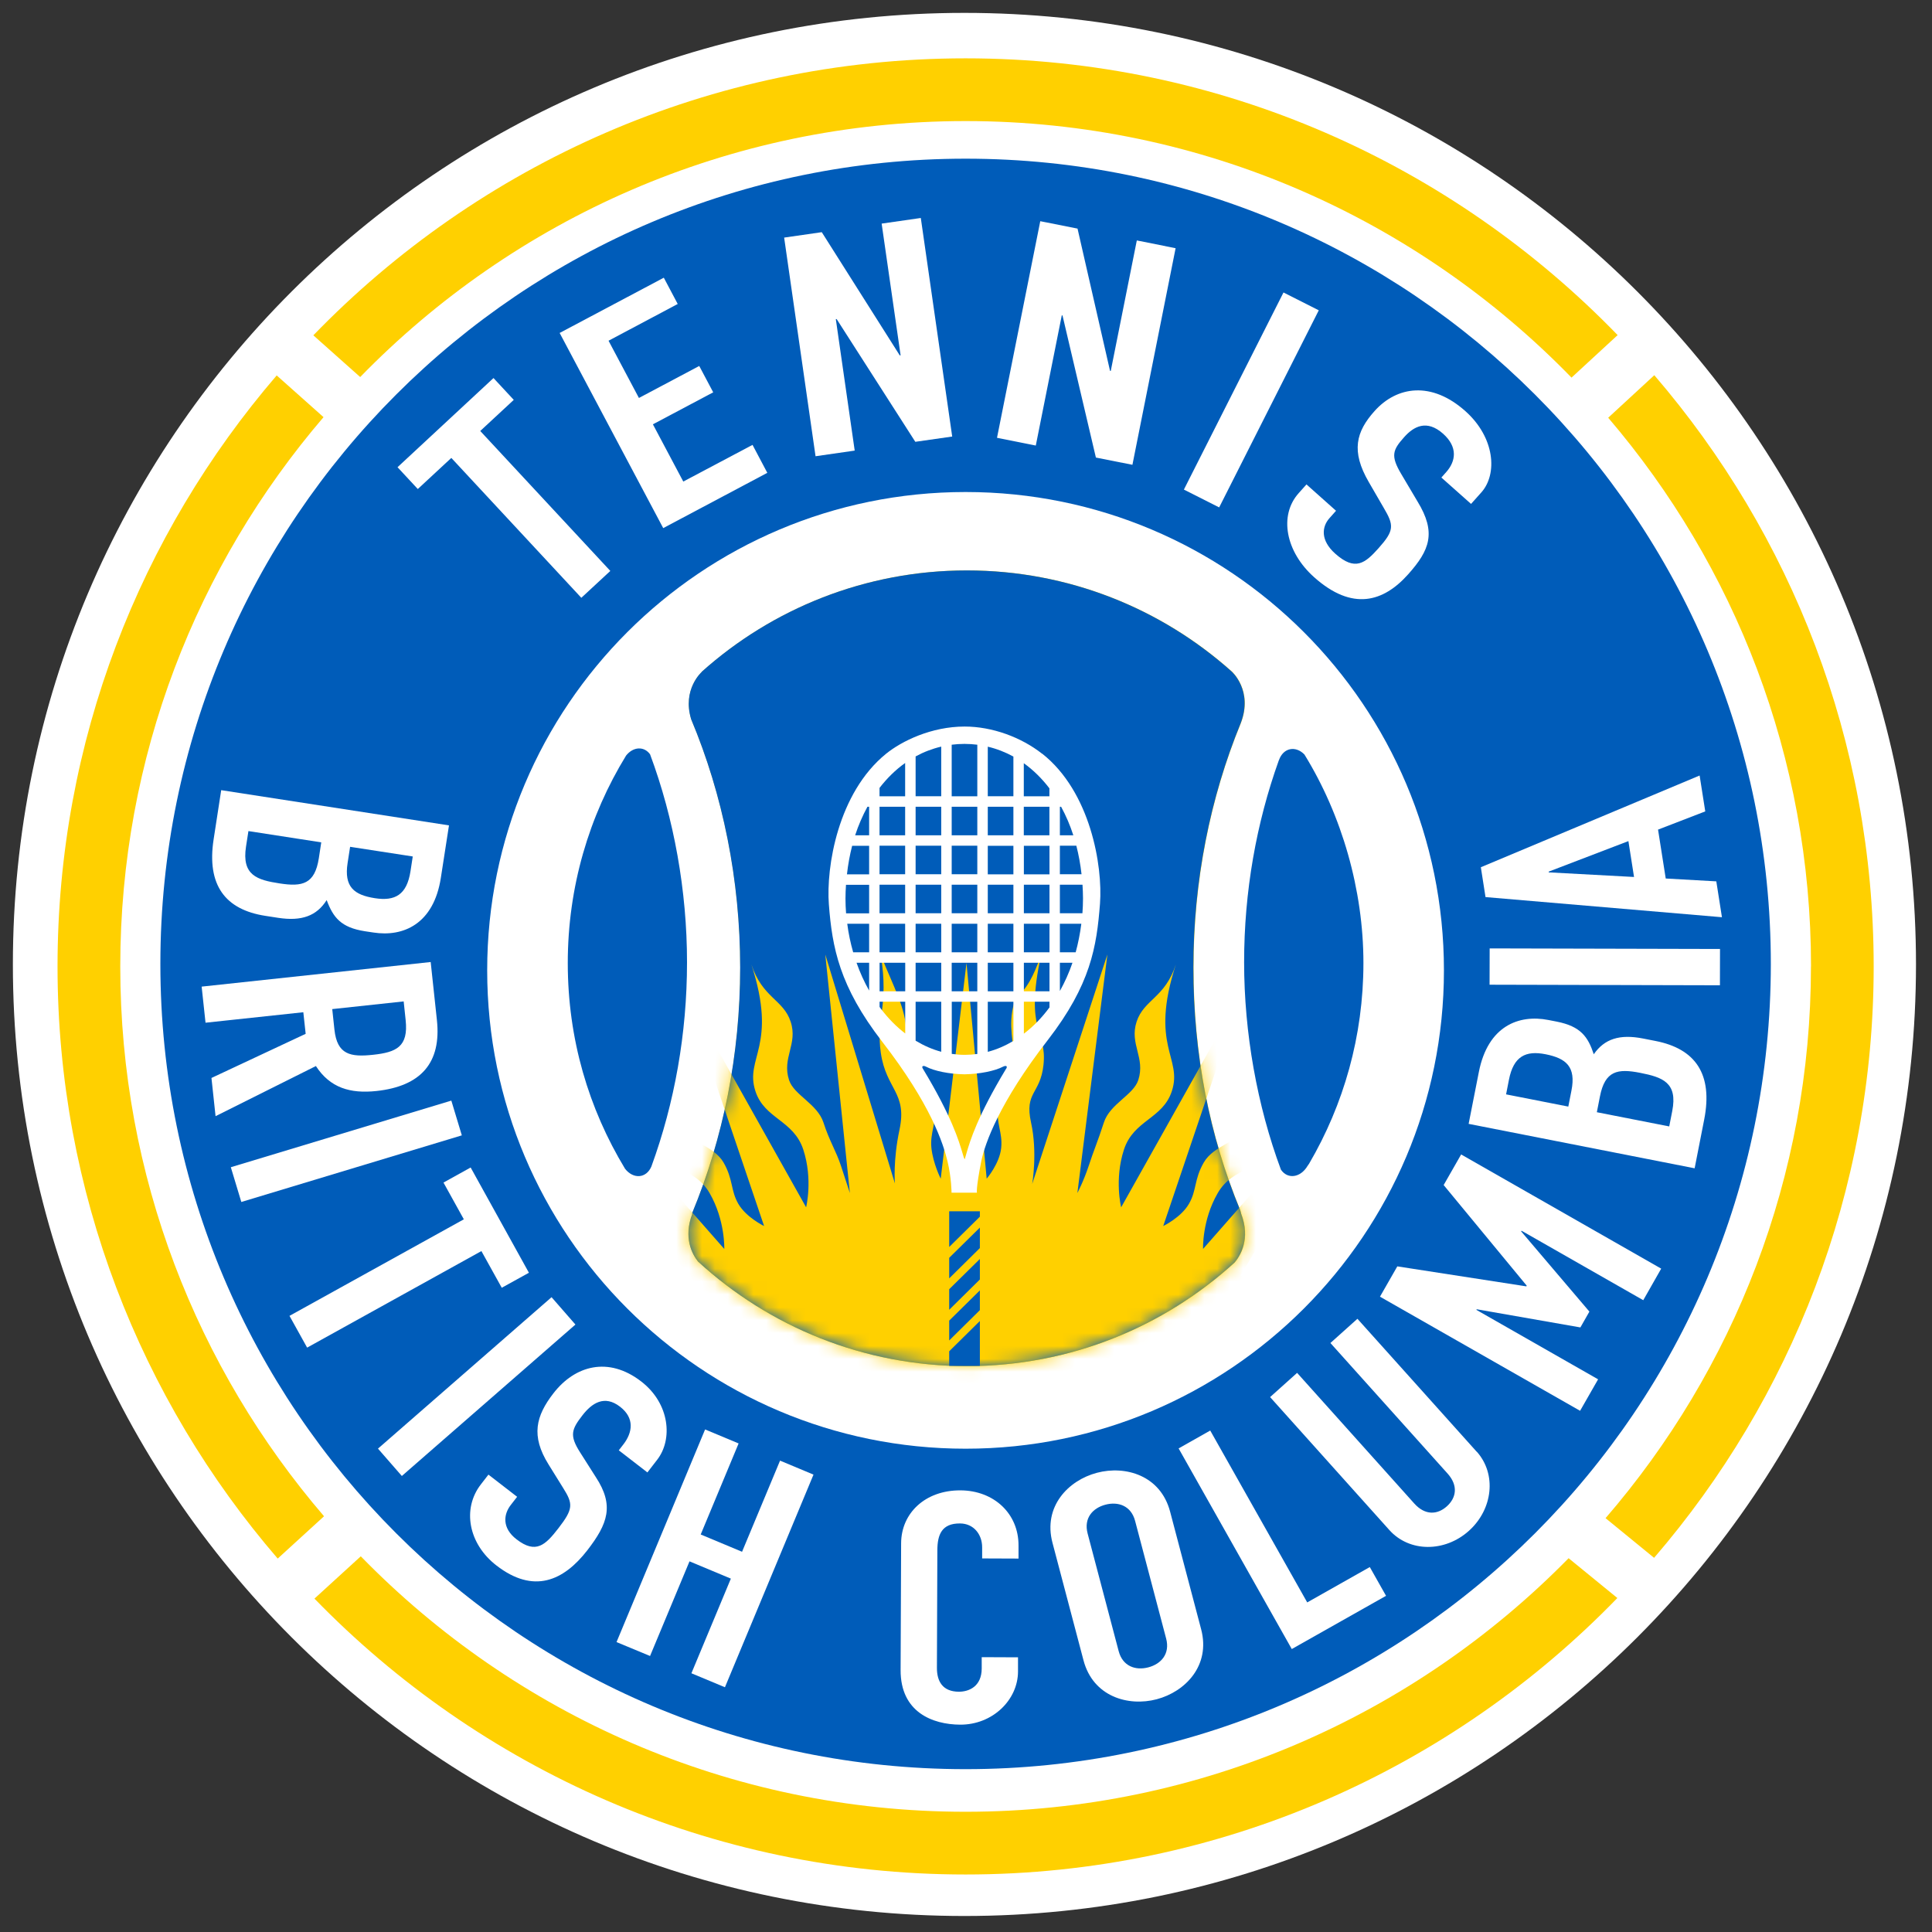 <svg width="150" height="150" viewBox="0 0 150 150" fill="none" xmlns="http://www.w3.org/2000/svg">
<rect x="0" y="0" width="150" height="150" fill="#333333" stroke="none"/>
<g clip-path="url(#clip0_768_3313)">
<path d="M148.757 74.878C148.757 115.682 115.682 148.757 74.878 148.757C34.075 148.757 1 115.682 1 74.878C1 34.075 34.075 1 74.878 1C115.682 1 148.757 34.075 148.757 74.878Z" fill="white"/>
<path d="M74.969 12.32C40.44 12.32 12.451 40.309 12.451 74.838C12.451 109.368 40.44 137.357 74.969 137.357C109.499 137.357 137.487 109.368 137.487 74.838C137.487 40.309 109.493 12.32 74.969 12.32ZM74.969 112.477C54.459 112.477 37.825 95.848 37.825 75.338C37.825 54.829 54.454 38.2 74.969 38.2C95.485 38.2 112.107 54.829 112.107 75.338C112.107 95.848 95.479 112.477 74.969 112.477Z" fill="#005CB9"/>
<path d="M140.602 75.032C140.602 91.388 134.589 106.362 124.655 117.87L128.423 120.95C139.044 108.607 145.472 92.558 145.472 75.032C145.472 57.506 139.05 41.474 128.44 29.131L124.86 32.433C134.669 43.907 140.607 58.79 140.607 75.032" fill="#FFD000"/>
<path d="M74.969 9.4C93.399 9.4 110.078 17.038 122.012 29.318L125.593 26.017C112.766 12.775 94.814 4.529 74.969 4.529C55.124 4.529 37.154 12.781 24.328 26.034L27.965 29.273C39.894 17.02 56.556 9.4 74.969 9.4Z" fill="#FFD000"/>
<path d="M9.337 75.032C9.337 58.767 15.287 43.866 25.119 32.387L21.482 29.148C10.883 41.485 4.467 57.522 4.467 75.032C4.467 92.541 10.911 108.652 21.561 121.007L25.158 117.722C15.304 106.237 9.337 91.319 9.337 75.032Z" fill="#FFD000"/>
<path d="M74.97 140.665C56.58 140.665 39.934 133.061 28.011 120.831L24.414 124.116C37.235 137.317 55.159 145.535 74.97 145.535C94.78 145.535 112.75 137.3 125.571 124.07L121.786 120.979C109.869 133.123 93.286 140.665 74.964 140.665" fill="#FFD000"/>
<path d="M35.041 35.553L32.438 37.968L30.864 36.274L38.315 29.352L39.889 31.046L37.286 33.461L47.385 44.327L45.134 46.413L35.041 35.553Z" fill="white"/>
<path d="M43.451 25.851L51.538 21.561L52.618 23.601L47.247 26.454L49.606 30.898L54.289 28.414L55.374 30.46L50.691 32.944L53.05 37.388L58.426 34.54L59.574 36.711L51.492 41.002L43.451 25.851Z" fill="white"/>
<path d="M60.881 18.447L63.802 18.026L69.86 27.596L69.922 27.585L68.451 17.361L71.491 16.924L73.929 33.893L71.065 34.302L64.956 24.772L64.893 24.778L66.359 34.984L63.319 35.422L60.881 18.447Z" fill="white"/>
<path d="M80.766 17.174L83.659 17.748L86.182 28.79L86.239 28.801L88.262 18.668L91.274 19.271L87.921 36.087L85.085 35.524L82.493 24.494L82.437 24.482L80.419 34.592L77.407 33.99L80.766 17.174Z" fill="white"/>
<path d="M99.65 22.708L91.917 38.011L94.656 39.395L102.389 24.092L99.65 22.708Z" fill="white"/>
<path d="M114.204 39.116L111.908 37.076L112.277 36.661C113.033 35.814 113.204 34.711 112.039 33.672C110.777 32.552 109.765 33.097 109.015 33.944C108.134 34.933 107.941 35.376 108.799 36.814L110.055 38.934C111.533 41.349 111.004 42.713 109.334 44.583C107.413 46.742 104.997 47.464 102.031 44.816C99.803 42.832 99.286 40.014 100.826 38.292L101.434 37.61L103.73 39.656L103.219 40.23C102.628 40.895 102.497 41.94 103.668 42.986C105.219 44.367 105.986 43.73 107.032 42.56C108.248 41.196 108.242 40.798 107.435 39.434L106.276 37.434C104.872 35.024 105.287 33.518 106.714 31.921C108.447 29.978 111.141 29.574 113.772 31.921C116.068 33.967 116.278 36.803 115.016 38.224L114.215 39.121L114.204 39.116Z" fill="white"/>
<path d="M50.583 90.54C52.368 85.642 53.34 80.248 53.34 74.708C53.34 69.167 52.328 63.541 50.47 58.562C49.998 57.92 49.168 57.966 48.611 58.659C45.736 63.347 44.082 68.865 44.082 74.77C44.082 80.675 45.707 86.079 48.526 90.739C49.163 91.558 50.18 91.512 50.583 90.546" fill="#005CB9"/>
<path d="M96.371 94.218L96.303 93.967C93.894 88.142 92.666 81.834 92.666 75.117C92.666 68.4 93.962 61.944 96.337 56.153C97.32 53.613 95.638 52.135 95.638 52.135C90.177 47.254 82.971 44.287 75.077 44.287C67.184 44.287 59.944 47.271 54.482 52.164V52.181C54.482 52.181 52.965 53.522 53.67 55.84C56.13 61.711 57.477 68.315 57.477 75.117C57.477 81.92 56.153 88.381 53.738 94.212L53.766 94.223C53.039 96.104 53.766 97.394 54.198 97.94C59.694 102.981 67.025 106.066 75.072 106.066C83.119 106.066 90.382 103.015 95.871 98.014C96.286 97.519 97.133 96.195 96.366 94.218" fill="#FFD000"/>
<path d="M99.292 59.023C99.292 59.023 99.281 59.04 99.281 59.051C97.542 63.899 96.593 69.224 96.593 74.708C96.593 80.192 97.604 85.841 99.451 90.813C99.963 91.569 100.963 91.456 101.52 90.518C101.56 90.45 101.599 90.398 101.639 90.347C104.316 85.772 105.856 80.453 105.856 74.77C105.856 69.087 104.18 63.291 101.276 58.58C100.611 57.892 99.644 58.023 99.292 59.029" fill="#005CB9"/>
<path d="M96.36 94.218L96.291 93.967C93.882 88.142 92.654 81.834 92.654 75.117C92.654 68.4 93.95 61.944 96.326 56.153C97.309 53.613 95.626 52.135 95.626 52.135C90.165 47.254 82.959 44.287 75.066 44.287C67.172 44.287 59.932 47.271 54.471 52.164V52.181C54.471 52.181 52.953 53.522 53.658 55.84C56.119 61.711 57.465 68.315 57.465 75.117C57.465 81.92 56.141 88.381 53.726 94.212L53.755 94.223C53.027 96.104 53.755 97.394 54.187 97.94C59.682 102.981 67.013 106.066 75.06 106.066C83.107 106.066 90.37 103.015 95.859 98.014C96.274 97.519 97.121 96.195 96.354 94.218" fill="#005CB9"/>
<mask id="mask0_768_3313" style="mask-type:luminance" maskUnits="userSpaceOnUse" x="53" y="44" width="44" height="63">
<path d="M54.465 52.164V52.181C54.465 52.181 52.953 53.522 53.658 55.84C56.119 61.711 57.465 68.315 57.465 75.117C57.465 81.92 56.141 88.381 53.726 94.212L53.755 94.223C53.027 96.104 53.755 97.394 54.187 97.94C59.682 102.981 67.013 106.066 75.06 106.066C83.107 106.066 90.37 103.015 95.859 98.014C96.274 97.519 97.121 96.195 96.354 94.218L96.286 93.967C93.876 88.137 92.649 81.834 92.649 75.117C92.649 68.4 93.944 61.944 96.32 56.153C97.303 53.607 95.621 52.135 95.621 52.135C90.159 47.254 82.954 44.287 75.06 44.287C67.166 44.287 59.926 47.265 54.459 52.164" fill="white"/>
</mask>
<g mask="url(#mask0_768_3313)">
<path d="M112.88 96.053C111.397 97.127 111.806 98.718 110.323 99.792C109.34 100.508 107.453 99.991 106.22 100.889C104.987 101.781 104.85 102.634 103.867 103.35C102.884 104.066 101.344 104.106 101.344 104.106L115.182 89.893L98.946 101.446C98.946 101.446 99.332 99.258 100.957 97.457C102.594 95.644 104.685 96.502 106.214 94.808C108.05 92.768 106.01 90.933 110.499 85.949C108.663 87.989 107.123 87.421 105.902 88.784C104.674 90.143 105.401 91.62 104.18 92.978C103.367 93.888 101.418 93.769 100.395 94.905C99.377 96.036 99.417 96.894 98.605 97.803C97.786 98.707 96.292 99.071 96.292 99.071L106.163 82.442L93.405 96.968C93.405 96.968 93.32 94.746 94.541 92.638C95.763 90.523 97.991 90.933 99.133 88.955C100.508 86.579 98.127 85.21 101.486 79.402C100.116 81.778 98.491 81.544 97.576 83.124C96.655 84.716 97.673 86.006 96.763 87.585C96.15 88.642 94.223 88.932 93.462 90.256C92.7 91.575 92.922 92.41 92.308 93.467C91.7 94.524 90.313 95.189 90.313 95.189L96.508 76.873L87.046 93.734V93.757H87.034L87.046 93.734C87.046 93.734 86.506 91.586 87.261 89.262C88.017 86.943 90.279 86.881 90.984 84.71C91.836 82.096 89.222 81.249 91.296 74.873C90.45 77.481 88.813 77.595 88.245 79.328C87.676 81.067 88.944 82.118 88.375 83.857C88 85.017 86.17 85.704 85.704 87.153C85.238 88.603 84.897 89.37 84.522 90.529C84.141 91.689 83.647 92.626 83.647 92.626L85.977 74.106L80.152 91.882V91.921H80.146V91.882C80.146 91.882 80.561 89.466 80.05 87.153C79.521 84.772 80.772 84.954 81.016 82.681C81.306 79.953 79.527 80.175 80.823 74.162C79.55 77.788 78.891 76.714 78.589 78.521C78.305 80.22 78.913 81.567 78.629 83.016C78.396 84.21 77.64 84.215 77.475 85.733C77.316 87.244 77.862 87.915 77.731 89.131C77.606 90.347 76.606 91.512 76.606 91.512L75.037 74.77L73.037 91.512C73.037 91.512 72.446 90.347 72.315 89.131C72.19 87.915 72.73 87.244 72.565 85.733C72.412 84.215 71.724 84.153 71.298 83.016C70.951 82.09 70.349 81.891 70.349 80.061C70.349 78.356 69.383 76.629 68.388 74.162C69.025 78.169 67.996 79.044 68.388 81.755C68.803 84.596 70.451 84.818 69.838 87.705C69.326 90.092 69.48 91.882 69.48 91.882L64.075 74.106L65.984 92.626C65.984 92.626 65.678 91.689 65.297 90.529C64.922 89.37 64.399 88.603 63.933 87.153C63.461 85.704 61.637 85.017 61.262 83.857C60.694 82.118 61.961 81.067 61.387 79.328C60.824 77.595 59.188 77.481 58.335 74.873C60.41 81.249 57.801 82.096 58.648 84.71C59.352 86.886 61.614 86.949 62.37 89.262C63.126 91.586 62.586 93.734 62.586 93.734L53.124 76.873L59.324 95.189C59.324 95.189 57.938 94.524 57.324 93.467C56.716 92.416 56.937 91.581 56.176 90.256C55.414 88.938 53.482 88.642 52.88 87.585C51.959 86.006 52.976 84.716 52.061 83.124C51.146 81.544 49.521 81.778 48.151 79.402C51.504 85.21 49.129 86.579 50.504 88.955C51.647 90.933 53.874 90.523 55.096 92.638C56.312 94.746 56.233 96.968 56.233 96.968L43.474 82.442L53.346 99.065C53.346 99.065 51.851 98.701 51.033 97.798C50.22 96.888 50.266 96.03 49.243 94.899C48.225 93.763 46.27 93.882 45.458 92.973C44.23 91.615 44.958 90.143 43.736 88.779C42.514 87.421 40.974 87.983 39.138 85.943C43.628 90.927 41.588 92.763 43.423 94.803C44.958 96.502 47.049 95.638 48.68 97.451C50.305 99.258 50.692 101.429 50.692 101.44L35.189 89.893L48.299 104.106C48.299 104.106 46.759 104.066 45.77 103.35C44.787 102.634 44.651 101.781 43.417 100.889C42.184 99.991 40.303 100.508 39.315 99.792C37.831 98.718 38.24 97.127 36.757 96.053C35.274 94.979 33.887 95.848 31.671 94.24C37.092 98.178 35.484 100.4 37.7 102.009C39.547 103.356 41.417 102.077 43.395 103.509C45.367 104.941 46.197 106.998 46.197 106.998H46.214C43.673 110.903 42.127 115.375 41.133 120.109C40.417 123.519 76.634 134.941 77.106 133.123L108.97 125.593C108.97 118.734 106.93 112.363 103.447 107.01H103.458C103.458 107.01 104.288 104.947 106.26 103.515C108.232 102.083 110.101 103.361 111.948 102.014C114.17 100.4 113.284 98.184 118.711 94.246C116.495 95.854 114.375 94.979 112.892 96.059" fill="#FFD000"/>
</g>
<path d="M80.913 58.523C79.294 57.245 77.043 56.409 74.895 56.409C72.315 56.409 70.013 57.534 68.792 58.523C65.047 61.564 64.132 67.332 64.353 70.219C64.609 73.555 65.166 76.578 68.496 80.88C72.27 85.75 73.241 88.808 73.565 90.166C73.872 91.45 73.878 92.598 73.878 92.598H75.85C75.85 92.598 75.759 92.325 76.191 90.126C76.486 88.762 77.578 85.614 81.351 80.749C84.681 76.447 85.147 73.498 85.403 70.162C85.624 67.235 84.67 61.478 80.913 58.512M84.084 69.758C84.084 70.145 84.067 70.531 84.039 70.906H82.289V68.69H84.045C84.067 69.042 84.084 69.395 84.084 69.753M65.643 69.758C65.643 69.4 65.66 69.042 65.683 68.696H67.479V70.912H65.689C65.66 70.531 65.643 70.15 65.643 69.764M67.479 62.638V64.854H66.393C66.649 64.064 66.973 63.325 67.348 62.638H67.479ZM73.077 64.854H71.088V62.638H73.077V64.854ZM71.088 61.825V58.728C71.713 58.387 72.378 58.131 73.077 57.966V61.819H71.088V61.825ZM78.68 64.854H76.691V62.638H78.68V64.854ZM76.691 61.825V57.972C77.39 58.137 78.055 58.398 78.68 58.739V61.819H76.691V61.825ZM82.385 62.638C82.76 63.325 83.079 64.064 83.334 64.854H82.289V62.638H82.385ZM81.476 64.854H79.487V62.638H81.476V64.854ZM73.889 71.719H75.878V73.935H73.889V71.719ZM75.878 76.964H73.889V74.748H75.878V76.964ZM73.889 68.69H75.878V70.906H73.889V68.69ZM73.077 70.906H71.088V68.69H73.077V70.906ZM76.691 68.69H78.68V70.906H76.691V68.69ZM76.691 65.667H78.68V67.883H76.691V65.667ZM75.878 67.877H73.889V65.661H75.878V67.877ZM73.077 67.877H71.088V65.661H73.077V67.877ZM70.275 67.877H68.286V65.661H70.275V67.877ZM70.275 70.906H68.286V68.69H70.275V70.906ZM70.275 73.935H68.286V71.719H70.275V73.935ZM71.088 71.719H73.077V73.935H71.088V71.719ZM76.691 71.719H78.68V73.935H76.691V71.719ZM79.493 71.719H81.482V73.935H79.493V71.719ZM79.493 68.69H81.482V70.906H79.493V68.69ZM79.493 65.667H81.482V67.883H79.493V65.667ZM75.878 64.854H73.889V62.638H75.878V64.854ZM70.275 64.854H68.286V62.638H70.275V64.854ZM67.479 65.667V67.883H65.757C65.842 67.116 65.979 66.377 66.16 65.667H67.479ZM67.479 71.719V73.935H66.24C66.035 73.219 65.876 72.481 65.78 71.719H67.479ZM67.479 74.748V76.908C67.098 76.231 66.769 75.51 66.501 74.748H67.479ZM68.291 74.748H70.281V76.964H68.291V74.748ZM71.088 74.748H73.077V76.964H71.088V74.748ZM73.077 77.777V81.659C72.389 81.477 71.724 81.181 71.088 80.8V77.777H73.077ZM73.889 77.777H75.878V81.829C75.566 81.874 75.248 81.897 74.929 81.897H74.901H74.867C74.537 81.897 74.213 81.869 73.895 81.823V77.783L73.889 77.777ZM76.691 77.777H78.68V80.817C78.049 81.192 77.39 81.482 76.691 81.664V77.777ZM76.691 74.748H78.68V76.964H76.691V74.748ZM79.493 74.748H81.482V76.964H79.493V74.748ZM82.289 74.748H83.266C82.999 75.527 82.669 76.26 82.289 76.942V74.748ZM82.289 73.935V71.719H83.954C83.857 72.486 83.709 73.225 83.516 73.935H82.294H82.289ZM82.289 67.877V65.661H83.567C83.749 66.371 83.885 67.11 83.971 67.877H82.289ZM81.476 61.206V61.825H79.487V59.256C80.226 59.785 80.891 60.438 81.476 61.206ZM75.878 57.819V61.825H73.889V57.819C74.213 57.779 74.543 57.756 74.878 57.756C75.213 57.756 75.554 57.779 75.878 57.819ZM70.275 59.239V61.825H68.286V61.172C68.871 60.416 69.536 59.762 70.275 59.239ZM68.417 78.357C68.371 78.3 68.331 78.232 68.291 78.175V77.771H70.281V80.238C69.61 79.721 68.985 79.101 68.422 78.357M78.117 82.971C75.878 86.682 75.316 88.58 75.049 89.495C74.98 89.734 74.912 89.961 74.901 90.007C74.855 89.967 74.787 89.74 74.719 89.495C74.446 88.58 73.889 86.677 71.65 82.971C71.599 82.892 71.599 82.829 71.616 82.801C71.639 82.767 71.69 82.761 71.713 82.761C71.747 82.761 71.809 82.767 71.889 82.812C72.531 83.153 73.707 83.392 74.889 83.409C76.066 83.386 77.237 83.153 77.884 82.812C77.964 82.772 78.026 82.761 78.061 82.761C78.083 82.761 78.134 82.761 78.157 82.801C78.174 82.829 78.174 82.886 78.123 82.971M79.493 80.26V77.771H81.482V78.215C80.896 79.01 80.226 79.698 79.493 80.255" fill="white"/>
<path d="M76.077 95.309L73.696 97.656V99.253L76.077 96.9V95.309Z" fill="#005CB9"/>
<path d="M76.077 94.042H73.696V96.815L76.077 94.463V94.042Z" fill="#005CB9"/>
<path d="M73.696 106.044H76.077V102.561L73.696 104.913V106.044Z" fill="#005CB9"/>
<path d="M73.696 100.094V101.691L76.077 99.338V97.747L73.696 100.094Z" fill="#005CB9"/>
<path d="M73.696 104.072L76.077 101.719V100.185L73.696 102.532V104.072Z" fill="#005CB9"/>
<path d="M34.859 64.081L34.228 68.15C33.672 71.753 31.302 72.759 28.994 72.401L28.347 72.304C26.46 72.014 25.869 71.225 25.363 69.883C24.59 71.105 23.431 71.543 21.59 71.259L20.595 71.105C17.515 70.628 16.026 68.747 16.589 65.144L17.174 61.348L34.848 64.081H34.859ZM19.288 64.524L19.101 65.724C18.754 67.963 19.97 68.321 21.709 68.588C23.471 68.861 24.442 68.65 24.755 66.627L24.942 65.4L19.282 64.524H19.288ZM27.182 65.746L26.988 67.002C26.699 68.861 27.494 69.486 29.108 69.736C30.671 69.98 31.586 69.474 31.87 67.644L32.046 66.496L27.182 65.746Z" fill="white"/>
<path d="M33.438 74.691L33.921 79.198C34.279 82.522 32.677 84.33 29.233 84.705C27.187 84.926 25.619 84.455 24.527 82.767L16.736 86.66L16.418 83.693L23.732 80.266L23.55 78.59L15.957 79.403L15.656 76.601L33.438 74.691ZM25.795 78.346L25.965 79.937C26.175 81.886 27.204 82.085 28.977 81.892C30.773 81.698 31.716 81.267 31.495 79.204L31.341 77.749L25.795 78.346Z" fill="white"/>
<path d="M35.041 85.451L17.921 90.623L18.736 93.321L35.856 88.149L35.041 85.451Z" fill="white"/>
<path d="M36.012 94.667L34.432 91.814L36.541 90.644L41.065 98.816L38.956 99.981L37.376 97.133L23.845 104.629L22.476 102.163L36.012 94.667Z" fill="white"/>
<path d="M42.823 100.714L29.346 112.471L31.199 114.595L44.676 102.838L42.823 100.714Z" fill="white"/>
<path d="M50.271 114.324L48.043 112.602L48.395 112.148C49.117 111.216 49.282 110.102 48.145 109.221C46.924 108.272 45.946 108.948 45.224 109.88C44.378 110.971 44.196 111.437 45.031 112.75L46.259 114.682C47.702 116.882 47.196 118.297 45.599 120.365C43.752 122.746 41.428 123.775 38.541 121.542C36.376 119.871 35.859 117.149 37.337 115.245L37.922 114.489L40.15 116.211L39.655 116.848C39.087 117.581 38.968 118.638 40.104 119.513C41.61 120.678 42.349 119.95 43.349 118.66C44.52 117.149 44.503 116.762 43.718 115.518L42.582 113.688C41.212 111.483 41.599 109.943 42.968 108.175C44.628 106.027 47.23 105.283 49.788 107.26C52.016 108.982 52.243 111.761 51.027 113.33L50.26 114.324H50.271Z" fill="white"/>
<path d="M54.744 110.982L57.346 112.068L54.403 119.137L57.613 120.479L60.563 113.403L63.16 114.489L56.284 130.998L53.681 129.912L56.744 122.564L53.533 121.223L50.47 128.571L47.867 127.491L54.744 110.982Z" fill="white"/>
<path d="M79.038 129.776C79.033 131.987 77.061 133.913 74.549 133.902C72.395 133.891 69.912 132.93 69.923 129.663L69.963 119.814C69.974 117.478 71.832 115.7 74.566 115.711C77.163 115.722 79.09 117.512 79.078 120.002V121.007L76.254 120.996V120.144C76.259 119.138 75.6 118.28 74.526 118.28C73.117 118.274 72.781 119.149 72.776 120.36L72.742 129.503C72.742 130.532 73.179 131.339 74.447 131.345C75.219 131.345 76.214 130.947 76.22 129.543V128.662L79.038 128.674V129.776Z" fill="white"/>
<path d="M81.714 119.78C80.97 116.961 82.948 114.932 85.164 114.347C87.38 113.761 90.103 114.546 90.847 117.364L93.257 126.497C94.001 129.316 92.023 131.344 89.807 131.93C87.591 132.515 84.868 131.725 84.124 128.912L81.714 119.78ZM86.852 128.19C87.164 129.378 88.17 129.713 89.159 129.452C90.148 129.19 90.853 128.406 90.54 127.219L88.13 118.086C87.818 116.898 86.812 116.563 85.823 116.824C84.834 117.086 84.13 117.87 84.442 119.058L86.852 128.19Z" fill="white"/>
<path d="M91.507 112.454L93.962 111.067L101.492 124.411L106.351 121.666L107.612 123.899L100.293 128.031L91.507 112.454Z" fill="white"/>
<path d="M114.653 112.704C116.21 114.443 115.915 117.171 114.045 118.853C112.176 120.53 109.425 120.53 107.868 118.791L98.61 108.47L100.707 106.589L109.8 116.728C110.641 117.665 111.596 117.614 112.335 116.949C113.073 116.284 113.227 115.335 112.386 114.403L103.293 104.271L105.39 102.39L114.648 112.71L114.653 112.704Z" fill="white"/>
<path d="M107.141 100.674L108.487 98.321L118.507 99.873L118.535 99.821L112.085 92.007L113.443 89.632L128.975 98.497L127.582 100.947L118.131 95.553L118.103 95.605L123.4 101.833L122.701 103.061L114.653 101.651L114.625 101.697L124.076 107.09L122.678 109.534L107.141 100.674Z" fill="white"/>
<path d="M114.022 87.268L114.818 83.227C115.523 79.647 117.927 78.743 120.217 79.192L120.859 79.317C122.734 79.687 123.291 80.499 123.74 81.852C124.564 80.664 125.741 80.272 127.565 80.63L128.548 80.823C131.605 81.426 133.015 83.364 132.31 86.938L131.571 90.706L114.022 87.256V87.268ZM121.763 85.915L122.007 84.671C122.371 82.829 121.604 82.17 120.001 81.852C118.449 81.545 117.512 82.011 117.154 83.83L116.932 84.966L121.763 85.915ZM129.599 87.455L129.832 86.262C130.27 84.04 129.071 83.636 127.343 83.295C125.593 82.949 124.61 83.125 124.218 85.131L123.979 86.353L129.599 87.455Z" fill="white"/>
<path d="M115.657 73.634L115.65 76.453L133.535 76.497L133.541 73.678L115.657 73.634Z" fill="white"/>
<path d="M115.335 69.65L114.972 67.332L131.958 60.211L132.396 62.996L128.73 64.411L129.327 68.207L133.254 68.428L133.691 71.213L115.341 69.65H115.335ZM120.24 67.673V67.73L126.866 68.088L126.429 65.303L120.24 67.673Z" fill="white"/>
</g>
<defs>
<clipPath id="clip0_768_3313">
<rect width="147.757" height="147.757" fill="white" transform="translate(1 1)"/>
</clipPath>
</defs>
</svg>
